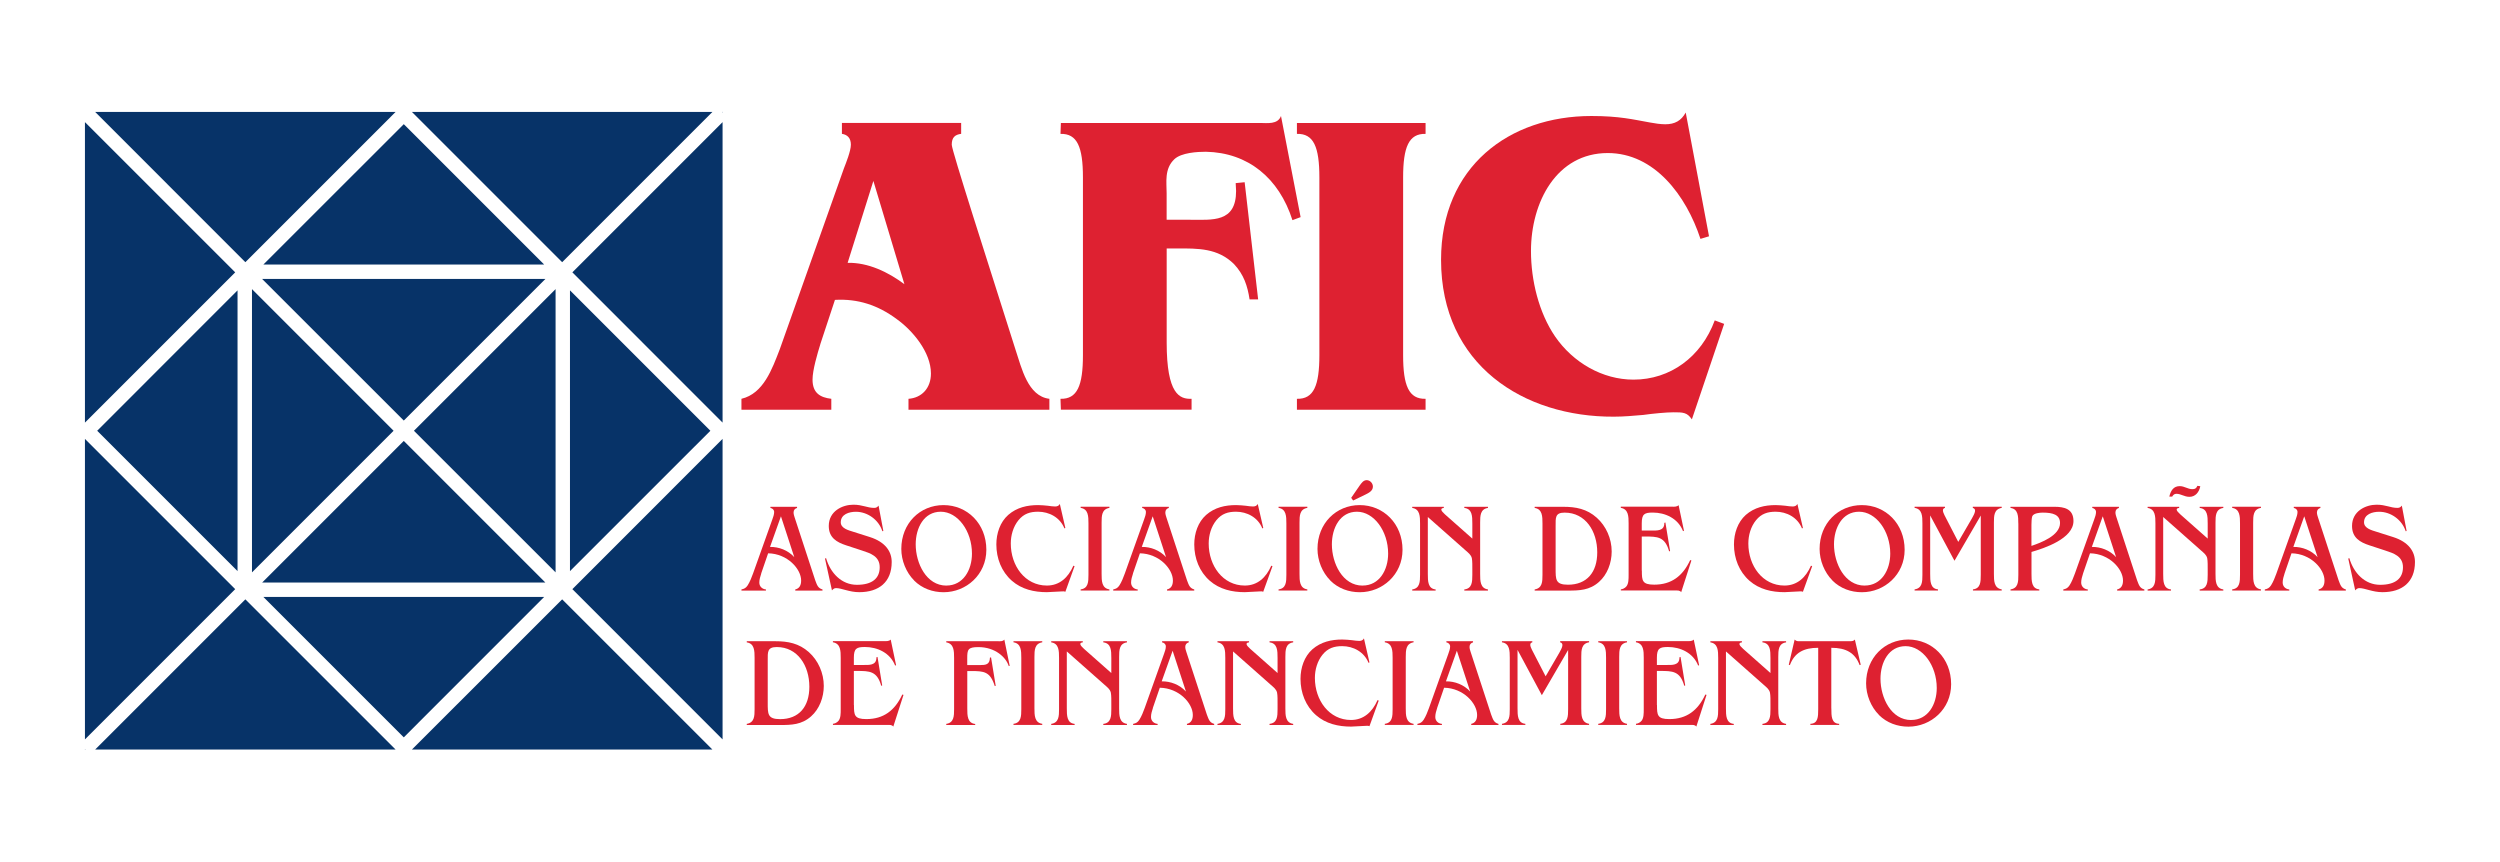 <?xml version="1.0" encoding="UTF-8"?>
<svg xmlns="http://www.w3.org/2000/svg" id="Capa_1" data-name="Capa 1" viewBox="0 0 502.13 173.04">
  <defs>
    <style>
      .cls-1 {
        fill: #de2131;
      }

      .cls-1, .cls-2 {
        stroke-width: 0px;
      }

      .cls-2 {
        fill: #073368;
      }
    </style>
  </defs>
  <g>
    <path class="cls-1" d="m164.76,69.16c-.57,1.84-1.56,5.16-1.56,7.09,0,2.71,1.56,3.59,3.77,3.85v2.19h-18.05v-2.19c4.43-1.05,6.15-5.95,7.71-9.98l12.88-36.32c.41-1.05,1.39-3.5,1.39-4.73,0-1.31-.66-2.01-1.8-2.19v-2.19h23.95v2.19c-1.23.17-1.89.7-1.89,2.19,0,1.14,7.14,23.28,12.8,41.14,1.23,3.68,2.46,9.37,6.81,9.89v2.19h-28.3v-2.19c2.62-.18,4.51-2.1,4.51-5.08,0-4.29-3.69-8.66-6.89-10.94-3.77-2.8-7.79-4.11-12.39-3.85l-2.95,8.93Zm10.66-32.82l-5.17,16.45c4.1-.09,8.12,1.84,11.4,4.29l-6.23-20.74Z"></path>
    <path class="cls-1" d="m253.11,24.7c1.39,0,3.53.35,4.18-1.4l3.94,20.31-1.64.61c-2.71-8.49-8.94-13.57-17.39-13.74-1.72,0-4.92.18-6.32,1.49-2.05,1.93-1.56,4.64-1.56,6.83v5.34h4.68c4.51,0,9.27.61,9.27-5.78l-.08-1.58,1.8-.18,2.71,23.54h-1.72c-.41-2.71-1.15-4.99-3.12-7.09-3.28-3.24-7.22-3.15-11.48-3.15h-2.05v18.91c0,10.42,2.62,11.38,5,11.29v2.19h-26.25l-.08-2.19c3.36.09,4.51-2.63,4.51-8.75v-35.71c0-6.13-1.15-8.84-4.51-8.75l.08-2.19h40.03Z"></path>
    <path class="cls-1" d="m281.82,71.35c0,6.13,1.15,8.84,4.51,8.75v2.19h-25.84v-2.19c3.36.09,4.51-2.63,4.51-8.75v-35.71c0-6.13-1.15-8.84-4.51-8.75v-2.19h25.84v2.19c-3.36-.09-4.51,2.63-4.51,8.75v35.71Z"></path>
    <path class="cls-1" d="m339.81,84.22c-.49-.7-.9-1.05-1.48-1.23s-1.23-.18-2.21-.18c-1.39,0-4.18.26-6.07.53-1.97.17-3.94.35-5.91.35-18.05.09-34.7-10.33-34.7-31.51,0-18.73,13.7-28.88,30.19-28.88,5.66,0,8.37.7,11.81,1.31.98.18,2.05.35,3.04.35,1.89,0,3.2-.7,4.1-2.36l4.68,24.86-1.72.52c-2.87-8.75-9.27-17.24-18.62-17.24-10.25,0-15.42,9.8-15.42,19.69,0,5.86,1.56,12.34,4.84,17.15,3.61,5.25,9.52,8.67,15.75,8.67,7.38,0,13.62-4.55,16.32-11.9l1.89.7-6.48,19.17Z"></path>
  </g>
  <g>
    <polygon class="cls-2" points="81.1 84.47 109.54 56.03 52.65 56.03 81.1 84.47"></polygon>
    <polygon class="cls-2" points="109.29 119.9 52.9 119.9 81.1 148.1 109.29 119.9"></polygon>
    <polygon class="cls-2" points="52.9 53.13 109.29 53.13 81.1 24.94 52.9 53.13"></polygon>
    <polygon class="cls-2" points="50.61 114.96 79.05 86.52 50.61 58.07 50.61 114.96"></polygon>
    <polygon class="cls-2" points="111.59 58.07 83.14 86.52 111.59 114.96 111.59 58.07"></polygon>
    <polygon class="cls-2" points="145.13 24.53 114.96 54.7 145.13 84.88 145.13 24.53"></polygon>
    <polygon class="cls-2" points="114.48 114.71 142.68 86.52 114.48 58.32 114.48 114.71"></polygon>
    <polygon class="cls-2" points="82.73 22.48 112.91 52.66 143.09 22.48 82.73 22.48"></polygon>
    <polygon class="cls-2" points="81.1 88.56 52.65 117.01 109.54 117.01 81.1 88.56"></polygon>
    <polygon class="cls-2" points="17.06 150.43 17.06 150.55 17.18 150.55 17.06 150.43"></polygon>
    <polygon class="cls-2" points="145.13 88.15 114.96 118.33 145.13 148.51 145.13 88.15"></polygon>
    <polygon class="cls-2" points="145.13 22.61 145.13 22.48 145.01 22.48 145.13 22.61"></polygon>
    <polygon class="cls-2" points="49.28 52.66 79.46 22.48 19.11 22.48 49.28 52.66"></polygon>
    <polygon class="cls-2" points="145.13 150.55 145.13 150.55 145.13 150.55 145.13 150.55"></polygon>
    <polygon class="cls-2" points="112.91 120.38 82.73 150.55 143.09 150.55 112.91 120.38"></polygon>
    <polygon class="cls-2" points="79.46 150.55 49.28 120.38 19.11 150.55 79.46 150.55"></polygon>
    <polygon class="cls-2" points="47.24 54.7 17.06 24.53 17.06 84.88 47.24 54.7"></polygon>
    <polygon class="cls-2" points="47.71 114.71 47.71 58.32 19.52 86.52 47.71 114.71"></polygon>
    <polygon class="cls-2" points="47.24 118.33 17.06 88.15 17.06 148.51 47.24 118.33"></polygon>
  </g>
  <g>
    <path class="cls-1" d="m152.9,115.19c-.19.59-.39,1.2-.39,1.82,0,.82.63,1.33,1.33,1.38v.23h-4.92v-.23c.58-.13.89-.28,1.25-.82.43-.67.82-1.64,1.08-2.38l3.88-10.87c.17-.49.36-.97.36-1.48,0-.46-.34-.74-.75-.82v-.23h5.35v.23c-.43.13-.7.41-.7.92,0,.31.12.72.22,1l4.12,12.58c.36.92.51,1.61,1.47,1.87v.23h-5.47v-.23c.87-.2,1.18-.89,1.18-1.79,0-2.33-2.75-5.4-6.63-5.47l-1.4,4.07Zm3.95-11.48l-2.19,6.14c1.78-.03,3.61.67,4.87,2.05l-2.67-8.18Z"></path>
    <path class="cls-1" d="m177.42,106.65l-.19.05c-.75-2.33-3.01-3.91-5.32-3.91-1.35,0-3.04.49-3.04,2.12,0,1.23,1.61,1.61,2.48,1.89l3.37,1.07c3.13,1,4.38,2.92,4.38,5.01,0,4.04-2.58,6.06-6.53,6.06-1.98,0-3.52-.82-4.65-.82-.36,0-.6.21-.82.46l-1.4-6.39.22-.08c.87,2.99,3.11,5.35,6.19,5.35s4.58-1.3,4.58-3.53-1.9-2.81-3.54-3.35l-3.2-1.05c-1.88-.61-3.49-1.53-3.49-3.89,0-2.99,2.75-4.27,4.94-4.27,1.86,0,2.77.64,4.19.64.41,0,.63-.15.87-.46l.96,5.09Z"></path>
    <path class="cls-1" d="m183.61,116.59c-1.61-1.61-2.58-4.01-2.58-6.34,0-5.12,3.73-8.8,8.48-8.8s8.6,3.71,8.6,8.98c0,4.99-4.05,8.52-8.58,8.52-2.19,0-4.31-.74-5.93-2.35Zm6.48,1.02c3.37,0,5.13-3.12,5.13-6.42,0-4.55-2.87-8.41-6.26-8.41s-5.04,3.25-5.04,6.55c0,3.81,2.14,8.29,6.17,8.29Z"></path>
    <path class="cls-1" d="m213.99,118.87c-.24-.13-.53-.1-.8-.08l-2.92.15c-2.53,0-5.06-.56-7.04-2.3-2.07-1.82-3.11-4.48-3.11-7.29,0-2.22.75-4.48,2.39-5.93,1.73-1.51,3.83-1.97,6-1.97.7,0,1.35.08,1.93.13.58.08,1.08.15,1.49.15.39,0,.77-.13.94-.51l1.11,4.83-.19.08c-.89-2.22-3.08-3.35-5.28-3.35-1.59,0-2.87.38-3.95,1.71-1.04,1.28-1.54,2.99-1.54,4.68,0,4.45,2.84,8.44,7.25,8.44,2.55,0,4.29-1.61,5.32-3.99l.24.1-1.85,5.14Z"></path>
    <path class="cls-1" d="m221.26,115.26c0,1.41.02,2.89,1.57,3.12v.23h-5.78v-.23c1.54-.2,1.57-1.53,1.57-2.94v-10.31c0-1.41-.02-2.89-1.57-3.12v-.23h5.78v.23c-1.54.26-1.57,1.56-1.57,2.97v10.28Z"></path>
    <path class="cls-1" d="m227.57,115.19c-.19.59-.39,1.2-.39,1.82,0,.82.63,1.33,1.33,1.38v.23h-4.92v-.23c.58-.13.89-.28,1.25-.82.43-.67.82-1.64,1.08-2.38l3.88-10.87c.17-.49.36-.97.36-1.48,0-.46-.34-.74-.75-.82v-.23h5.35v.23c-.43.13-.7.41-.7.92,0,.31.12.72.22,1l4.12,12.58c.36.92.51,1.61,1.47,1.87v.23h-5.47v-.23c.87-.2,1.18-.89,1.18-1.79,0-2.33-2.75-5.4-6.63-5.47l-1.4,4.07Zm3.95-11.48l-2.19,6.14c1.78-.03,3.61.67,4.87,2.05l-2.67-8.18Z"></path>
    <path class="cls-1" d="m253.73,118.87c-.24-.13-.53-.1-.79-.08l-2.92.15c-2.53,0-5.06-.56-7.04-2.3-2.07-1.82-3.11-4.48-3.11-7.29,0-2.22.75-4.48,2.39-5.93,1.73-1.51,3.83-1.97,6-1.97.7,0,1.35.08,1.93.13.58.08,1.08.15,1.49.15.39,0,.77-.13.94-.51l1.11,4.83-.19.08c-.89-2.22-3.08-3.35-5.28-3.35-1.59,0-2.87.38-3.95,1.71-1.04,1.28-1.54,2.99-1.54,4.68,0,4.45,2.84,8.44,7.25,8.44,2.55,0,4.29-1.61,5.32-3.99l.24.1-1.86,5.14Z"></path>
    <path class="cls-1" d="m261.01,115.26c0,1.41.02,2.89,1.57,3.12v.23h-5.78v-.23c1.54-.2,1.57-1.53,1.57-2.94v-10.31c0-1.41-.02-2.89-1.57-3.12v-.23h5.78v.23c-1.54.26-1.57,1.56-1.57,2.97v10.28Z"></path>
    <path class="cls-1" d="m267.2,116.59c-1.61-1.61-2.58-4.01-2.58-6.34,0-5.12,3.73-8.8,8.48-8.8s8.6,3.71,8.6,8.98c0,4.99-4.05,8.52-8.58,8.52-2.19,0-4.31-.74-5.93-2.35Zm6.48,1.02c3.37,0,5.13-3.12,5.13-6.42,0-4.55-2.87-8.41-6.26-8.41s-5.04,3.25-5.04,6.55c0,3.81,2.14,8.29,6.17,8.29Zm-.58-20.1c.36-.49.75-1.07,1.4-1.07s1.25.59,1.25,1.3c0,.87-.87,1.28-1.49,1.59l-2.48,1.2-.39-.54,1.71-2.48Z"></path>
    <path class="cls-1" d="m295.72,105.14c0-1.46-.02-2.94-1.61-3.12v-.23h4.75v.23c-1.54.23-1.57,1.56-1.57,2.94v10.31c0,1.43.02,2.89,1.57,3.12v.23h-4.75v-.23c1.57-.18,1.61-1.51,1.61-2.94v-1.05c0-.61.02-1.71-.1-2.3-.17-.69-.75-1.1-1.23-1.53l-7.61-6.73v11.43c0,1.46.02,2.97,1.57,3.12v.23h-4.7v-.23c1.54-.23,1.57-1.56,1.57-2.94v-10.31c0-1.41-.02-2.89-1.57-3.12v-.23h6.34v.23c-.79.08-.6.56.24,1.3l5.49,4.86v-3.04Z"></path>
    <path class="cls-1" d="m313.97,101.79c2.53,0,4.75.41,6.75,2.2,1.86,1.66,2.99,4.19,2.99,6.78,0,2.28-.87,4.63-2.55,6.11-1.9,1.69-3.93,1.74-6.29,1.74h-6.63v-.23c1.54-.26,1.57-1.56,1.57-2.94v-10.31c0-1.41-.02-2.89-1.57-3.12v-.23h5.73Zm-1.52,12.35c0,2.25-.05,3.3,2.48,3.3,3.81,0,5.88-2.51,5.88-6.5,0-4.25-2.36-7.98-6.55-7.98-1.93,0-1.81,1.02-1.81,2.69v8.49Z"></path>
    <path class="cls-1" d="m329.77,114.62c0,1.99.05,2.81,2.48,2.81,3.45,0,5.73-1.71,7.23-4.94l.24.08-2.05,6.37c-.12-.18-.29-.25-.48-.31-.17-.03-.39-.03-.58-.03h-11.06v-.23c.24,0,.82-.2,1.13-.61.43-.56.43-1.43.43-2.33v-10.31c0-1.38-.02-2.86-1.57-3.12v-.23h10.31c.46,0,.94.05,1.3-.31l1.08,5.14-.19.08c-1.01-2.58-3.59-3.73-6.07-3.73-1.66,0-2.22.28-2.22,2.15v1.46h1.86c1.13,0,2.72.15,2.67-1.54l.22-.08.94,5.73-.19.08c-.84-2.99-2.36-2.99-4.92-2.99h-.58v6.85Z"></path>
    <path class="cls-1" d="m362.13,118.87c-.24-.13-.53-.1-.79-.08l-2.92.15c-2.53,0-5.06-.56-7.04-2.3-2.07-1.82-3.11-4.48-3.11-7.29,0-2.22.75-4.48,2.38-5.93,1.73-1.51,3.83-1.97,6-1.97.7,0,1.35.08,1.93.13.58.08,1.08.15,1.49.15.39,0,.77-.13.94-.51l1.11,4.83-.19.08c-.89-2.22-3.08-3.35-5.28-3.35-1.59,0-2.87.38-3.95,1.71-1.04,1.28-1.54,2.99-1.54,4.68,0,4.45,2.84,8.44,7.25,8.44,2.55,0,4.29-1.61,5.33-3.99l.24.1-1.86,5.14Z"></path>
    <path class="cls-1" d="m368.05,116.59c-1.61-1.61-2.58-4.01-2.58-6.34,0-5.12,3.73-8.8,8.48-8.8s8.6,3.71,8.6,8.98c0,4.99-4.05,8.52-8.58,8.52-2.19,0-4.31-.74-5.93-2.35Zm6.48,1.02c3.37,0,5.13-3.12,5.13-6.42,0-4.55-2.87-8.41-6.26-8.41s-5.04,3.25-5.04,6.55c0,3.81,2.14,8.29,6.17,8.29Z"></path>
    <path class="cls-1" d="m387.68,103.55v11.71c0,1.46.02,2.97,1.57,3.12v.23h-4.7v-.23c1.54-.23,1.57-1.53,1.57-2.94v-10.31c0-1.41-.02-2.89-1.57-3.12v-.23h6.1v.23c-.58.15-.48.69-.1,1.46l2.77,5.37,2.75-4.73c.6-1.05.96-1.89.17-2.1v-.23h5.81v.23c-1.54.26-1.57,1.56-1.57,2.94v10.31c0,1.41.02,2.86,1.57,3.12v.23h-5.78v-.23c1.54-.18,1.57-1.51,1.57-2.94v-11.89l-5.28,9.08-4.87-9.08Z"></path>
    <path class="cls-1" d="m405.38,105.14c0-1.43-.02-2.92-1.57-3.12v-.23h8.84c1.9,0,3.81.38,3.81,2.86,0,3.55-5.88,5.47-8.43,6.21v4.4c0,1.46.02,2.97,1.57,3.12v.23h-5.78v-.23c1.54-.23,1.57-1.53,1.57-2.94v-10.31Zm2.65,4.5c1.81-.61,5.73-2.05,5.73-4.58,0-1.69-1.45-2.1-3.47-2.1-.58,0-1.81.1-2.1.72-.14.33-.17,1.33-.17,1.74v4.22Z"></path>
    <path class="cls-1" d="m418.39,115.19c-.19.59-.38,1.2-.38,1.82,0,.82.63,1.33,1.33,1.38v.23h-4.92v-.23c.58-.13.89-.28,1.25-.82.43-.67.82-1.64,1.08-2.38l3.88-10.87c.17-.49.36-.97.36-1.48,0-.46-.34-.74-.75-.82v-.23h5.35v.23c-.43.13-.7.41-.7.92,0,.31.12.72.22,1l4.12,12.58c.36.92.51,1.61,1.47,1.87v.23h-5.47v-.23c.87-.2,1.18-.89,1.18-1.79,0-2.33-2.75-5.4-6.63-5.47l-1.4,4.07Zm3.95-11.48l-2.19,6.14c1.78-.03,3.61.67,4.87,2.05l-2.67-8.18Z"></path>
    <path class="cls-1" d="m443.42,105.14c0-1.46-.02-2.94-1.61-3.12v-.23h4.75v.23c-1.54.23-1.57,1.56-1.57,2.94v10.31c0,1.43.02,2.89,1.57,3.12v.23h-4.75v-.23c1.57-.18,1.61-1.51,1.61-2.94v-1.05c0-.61.02-1.71-.1-2.3-.17-.69-.75-1.1-1.23-1.53l-7.61-6.73v11.43c0,1.46.02,2.97,1.57,3.12v.23h-4.7v-.23c1.54-.23,1.57-1.56,1.57-2.94v-10.31c0-1.41-.02-2.89-1.57-3.12v-.23h6.34v.23c-.79.08-.6.56.24,1.3l5.49,4.86v-3.04Zm-1.49-7.47c-.22,1.18-.99,2.12-2.17,2.12-1.06,0-1.69-.61-2.63-.61-.41,0-.65.23-.84.56h-.58c.29-1.2.84-2.1,2.1-2.1.94,0,1.61.61,2.53.61.53,0,.79-.15,1.01-.67l.58.08Z"></path>
    <path class="cls-1" d="m452.55,115.26c0,1.41.02,2.89,1.57,3.12v.23h-5.78v-.23c1.54-.2,1.57-1.53,1.57-2.94v-10.31c0-1.41-.02-2.89-1.57-3.12v-.23h5.78v.23c-1.54.26-1.57,1.56-1.57,2.97v10.28Z"></path>
    <path class="cls-1" d="m458.86,115.19c-.19.59-.38,1.2-.38,1.82,0,.82.63,1.33,1.33,1.38v.23h-4.92v-.23c.58-.13.89-.28,1.25-.82.43-.67.82-1.64,1.08-2.38l3.88-10.87c.17-.49.36-.97.36-1.48,0-.46-.34-.74-.75-.82v-.23h5.35v.23c-.43.13-.7.41-.7.92,0,.31.12.72.22,1l4.12,12.58c.36.92.51,1.61,1.47,1.87v.23h-5.47v-.23c.87-.2,1.18-.89,1.18-1.79,0-2.33-2.75-5.4-6.63-5.47l-1.4,4.07Zm3.95-11.48l-2.19,6.14c1.78-.03,3.61.67,4.87,2.05l-2.67-8.18Z"></path>
    <path class="cls-1" d="m483.38,106.65l-.19.05c-.75-2.33-3.01-3.91-5.33-3.91-1.35,0-3.04.49-3.04,2.12,0,1.23,1.61,1.61,2.48,1.89l3.37,1.07c3.13,1,4.38,2.92,4.38,5.01,0,4.04-2.58,6.06-6.53,6.06-1.98,0-3.52-.82-4.65-.82-.36,0-.6.21-.82.46l-1.4-6.39.22-.08c.87,2.99,3.11,5.35,6.19,5.35s4.58-1.3,4.58-3.53-1.9-2.81-3.54-3.35l-3.2-1.05c-1.88-.61-3.49-1.53-3.49-3.89,0-2.99,2.75-4.27,4.94-4.27,1.86,0,2.77.64,4.19.64.41,0,.63-.15.87-.46l.96,5.09Z"></path>
    <path class="cls-1" d="m155.72,128.79c2.53,0,4.75.41,6.75,2.2,1.86,1.66,2.99,4.19,2.99,6.78,0,2.28-.87,4.63-2.55,6.11-1.9,1.69-3.93,1.74-6.29,1.74h-6.63v-.23c1.54-.26,1.57-1.56,1.57-2.94v-10.31c0-1.41-.02-2.89-1.57-3.12v-.23h5.73Zm-1.52,12.35c0,2.25-.05,3.3,2.48,3.3,3.81,0,5.88-2.51,5.88-6.5,0-4.25-2.36-7.98-6.55-7.98-1.93,0-1.81,1.02-1.81,2.69v8.49Z"></path>
    <path class="cls-1" d="m171.52,141.62c0,1.99.05,2.81,2.48,2.81,3.45,0,5.73-1.71,7.23-4.94l.24.08-2.05,6.37c-.12-.18-.29-.25-.48-.31-.17-.03-.39-.03-.58-.03h-11.06v-.23c.24,0,.82-.2,1.13-.61.43-.56.43-1.43.43-2.33v-10.31c0-1.38-.02-2.86-1.57-3.12v-.23h10.31c.46,0,.94.05,1.3-.31l1.08,5.14-.19.08c-1.01-2.58-3.59-3.73-6.07-3.73-1.66,0-2.22.28-2.22,2.15v1.46h1.86c1.13,0,2.72.15,2.67-1.54l.22-.08.94,5.73-.19.08c-.84-2.99-2.36-2.99-4.92-2.99h-.58v6.85Z"></path>
    <path class="cls-1" d="m194.28,142.29c0,1.46.02,2.94,1.59,3.12v.21h-5.81v-.23c1.54-.23,1.57-1.56,1.57-2.94v-10.31c0-1.38-.02-2.86-1.57-3.12v-.23h10.38c.43,0,.96.08,1.28-.33l1.08,5.27-.19.05c-.55-1.76-2.72-3.81-6.1-3.81-2.12,0-2.24.51-2.24,2.25v1.36h2.58c1.11,0,1.95-.08,1.98-1.48l.22-.08.94,5.73-.19.05c-.92-2.94-2.17-3.02-4.77-3.02h-.75v7.52Z"></path>
    <path class="cls-1" d="m207.77,142.26c0,1.41.02,2.89,1.57,3.12v.23h-5.78v-.23c1.54-.2,1.57-1.53,1.57-2.94v-10.31c0-1.41-.02-2.89-1.57-3.12v-.23h5.78v.23c-1.54.26-1.57,1.56-1.57,2.97v10.28Z"></path>
    <path class="cls-1" d="m223.21,132.14c0-1.46-.02-2.94-1.61-3.12v-.23h4.75v.23c-1.54.23-1.57,1.56-1.57,2.94v10.31c0,1.43.02,2.89,1.57,3.12v.23h-4.75v-.23c1.57-.18,1.61-1.51,1.61-2.94v-1.05c0-.61.02-1.71-.1-2.3-.17-.69-.75-1.1-1.23-1.53l-7.61-6.73v11.43c0,1.46.02,2.97,1.57,3.12v.23h-4.7v-.23c1.54-.23,1.57-1.56,1.57-2.94v-10.31c0-1.41-.02-2.89-1.57-3.12v-.23h6.34v.23c-.79.08-.6.56.24,1.3l5.49,4.86v-3.04Z"></path>
    <path class="cls-1" d="m231.57,142.19c-.19.59-.39,1.2-.39,1.82,0,.82.63,1.33,1.33,1.38v.23h-4.92v-.23c.58-.13.89-.28,1.25-.82.43-.67.82-1.64,1.08-2.38l3.88-10.87c.17-.49.36-.97.36-1.48,0-.46-.34-.74-.75-.82v-.23h5.35v.23c-.43.13-.7.41-.7.92,0,.31.12.72.22,1l4.12,12.58c.36.92.51,1.61,1.47,1.87v.23h-5.47v-.23c.87-.2,1.18-.89,1.18-1.79,0-2.33-2.75-5.4-6.63-5.47l-1.4,4.07Zm3.95-11.48l-2.19,6.14c1.78-.03,3.61.67,4.87,2.05l-2.67-8.18Z"></path>
    <path class="cls-1" d="m256.6,132.14c0-1.46-.02-2.94-1.61-3.12v-.23h4.75v.23c-1.54.23-1.57,1.56-1.57,2.94v10.31c0,1.43.02,2.89,1.57,3.12v.23h-4.75v-.23c1.57-.18,1.61-1.51,1.61-2.94v-1.05c0-.61.02-1.71-.1-2.3-.17-.69-.75-1.1-1.23-1.53l-7.61-6.73v11.43c0,1.46.02,2.97,1.57,3.12v.23h-4.7v-.23c1.54-.23,1.57-1.56,1.57-2.94v-10.31c0-1.41-.02-2.89-1.57-3.12v-.23h6.34v.23c-.79.08-.6.56.24,1.3l5.49,4.86v-3.04Z"></path>
    <path class="cls-1" d="m275.07,145.87c-.24-.13-.53-.1-.79-.08l-2.92.15c-2.53,0-5.06-.56-7.04-2.3-2.07-1.82-3.11-4.48-3.11-7.29,0-2.22.75-4.48,2.38-5.93,1.73-1.51,3.83-1.97,6-1.97.7,0,1.35.08,1.93.13.58.08,1.08.15,1.49.15.39,0,.77-.13.94-.51l1.11,4.83-.19.08c-.89-2.22-3.08-3.35-5.28-3.35-1.59,0-2.87.38-3.95,1.71-1.04,1.28-1.54,2.99-1.54,4.68,0,4.45,2.84,8.44,7.25,8.44,2.55,0,4.29-1.61,5.33-3.99l.24.1-1.86,5.14Z"></path>
    <path class="cls-1" d="m282.35,142.26c0,1.41.02,2.89,1.57,3.12v.23h-5.78v-.23c1.54-.2,1.57-1.53,1.57-2.94v-10.31c0-1.41-.02-2.89-1.57-3.12v-.23h5.78v.23c-1.54.26-1.57,1.56-1.57,2.97v10.28Z"></path>
    <path class="cls-1" d="m288.66,142.19c-.19.59-.38,1.2-.38,1.82,0,.82.63,1.33,1.33,1.38v.23h-4.92v-.23c.58-.13.89-.28,1.25-.82.43-.67.82-1.64,1.08-2.38l3.88-10.87c.17-.49.36-.97.36-1.48,0-.46-.34-.74-.75-.82v-.23h5.35v.23c-.43.13-.7.41-.7.92,0,.31.12.72.22,1l4.12,12.58c.36.92.51,1.61,1.47,1.87v.23h-5.47v-.23c.87-.2,1.18-.89,1.18-1.79,0-2.33-2.75-5.4-6.63-5.47l-1.4,4.07Zm3.95-11.48l-2.19,6.14c1.78-.03,3.61.67,4.87,2.05l-2.67-8.18Z"></path>
    <path class="cls-1" d="m304.8,130.55v11.71c0,1.46.02,2.97,1.57,3.12v.23h-4.7v-.23c1.54-.23,1.57-1.53,1.57-2.94v-10.31c0-1.41-.02-2.89-1.57-3.12v-.23h6.1v.23c-.58.15-.48.69-.1,1.46l2.77,5.37,2.75-4.73c.6-1.05.96-1.89.17-2.1v-.23h5.81v.23c-1.54.26-1.57,1.56-1.57,2.94v10.31c0,1.41.02,2.86,1.57,3.12v.23h-5.78v-.23c1.54-.18,1.57-1.51,1.57-2.94v-11.89l-5.28,9.08-4.87-9.08Z"></path>
    <path class="cls-1" d="m325.22,142.26c0,1.41.02,2.89,1.57,3.12v.23h-5.78v-.23c1.54-.2,1.57-1.53,1.57-2.94v-10.31c0-1.41-.02-2.89-1.57-3.12v-.23h5.78v.23c-1.54.26-1.57,1.56-1.57,2.97v10.28Z"></path>
    <path class="cls-1" d="m332.81,141.62c0,1.99.05,2.81,2.48,2.81,3.45,0,5.73-1.71,7.23-4.94l.24.08-2.05,6.37c-.12-.18-.29-.25-.48-.31-.17-.03-.39-.03-.58-.03h-11.06v-.23c.24,0,.82-.2,1.13-.61.43-.56.43-1.43.43-2.33v-10.31c0-1.38-.02-2.86-1.57-3.12v-.23h10.31c.46,0,.94.05,1.3-.31l1.08,5.14-.19.08c-1.01-2.58-3.59-3.73-6.07-3.73-1.66,0-2.22.28-2.22,2.15v1.46h1.86c1.13,0,2.72.15,2.67-1.54l.22-.08.94,5.73-.19.08c-.84-2.99-2.36-2.99-4.92-2.99h-.58v6.85Z"></path>
    <path class="cls-1" d="m355.6,132.14c0-1.46-.02-2.94-1.61-3.12v-.23h4.75v.23c-1.54.23-1.57,1.56-1.57,2.94v10.31c0,1.43.02,2.89,1.57,3.12v.23h-4.75v-.23c1.57-.18,1.61-1.51,1.61-2.94v-1.05c0-.61.02-1.71-.1-2.3-.17-.69-.75-1.1-1.23-1.53l-7.61-6.73v11.43c0,1.46.02,2.97,1.57,3.12v.23h-4.7v-.23c1.54-.23,1.57-1.56,1.57-2.94v-10.31c0-1.41-.02-2.89-1.57-3.12v-.23h6.34v.23c-.79.08-.6.56.24,1.3l5.49,4.86v-3.04Z"></path>
    <path class="cls-1" d="m367.83,142.29c0,1.56.02,3.04,1.57,3.09v.23h-5.78v-.23c1.54-.05,1.57-1.41,1.57-2.94v-12.33c-2.94,0-4.77,1-5.69,3.48l-.22-.08,1.18-5.06c.17.21.41.31.65.33.26.03.55,0,.77,0h9.25c.46,0,1.11.1,1.42-.33l1.18,5.06-.22.08c-.92-2.48-2.75-3.48-5.69-3.48v12.17Z"></path>
    <path class="cls-1" d="m377.39,143.59c-1.61-1.61-2.58-4.01-2.58-6.34,0-5.12,3.73-8.8,8.48-8.8s8.6,3.71,8.6,8.98c0,4.99-4.05,8.52-8.58,8.52-2.19,0-4.31-.74-5.93-2.35Zm6.48,1.02c3.37,0,5.13-3.12,5.13-6.42,0-4.55-2.87-8.41-6.26-8.41s-5.04,3.25-5.04,6.55c0,3.81,2.14,8.29,6.17,8.29Z"></path>
  </g>
</svg>
